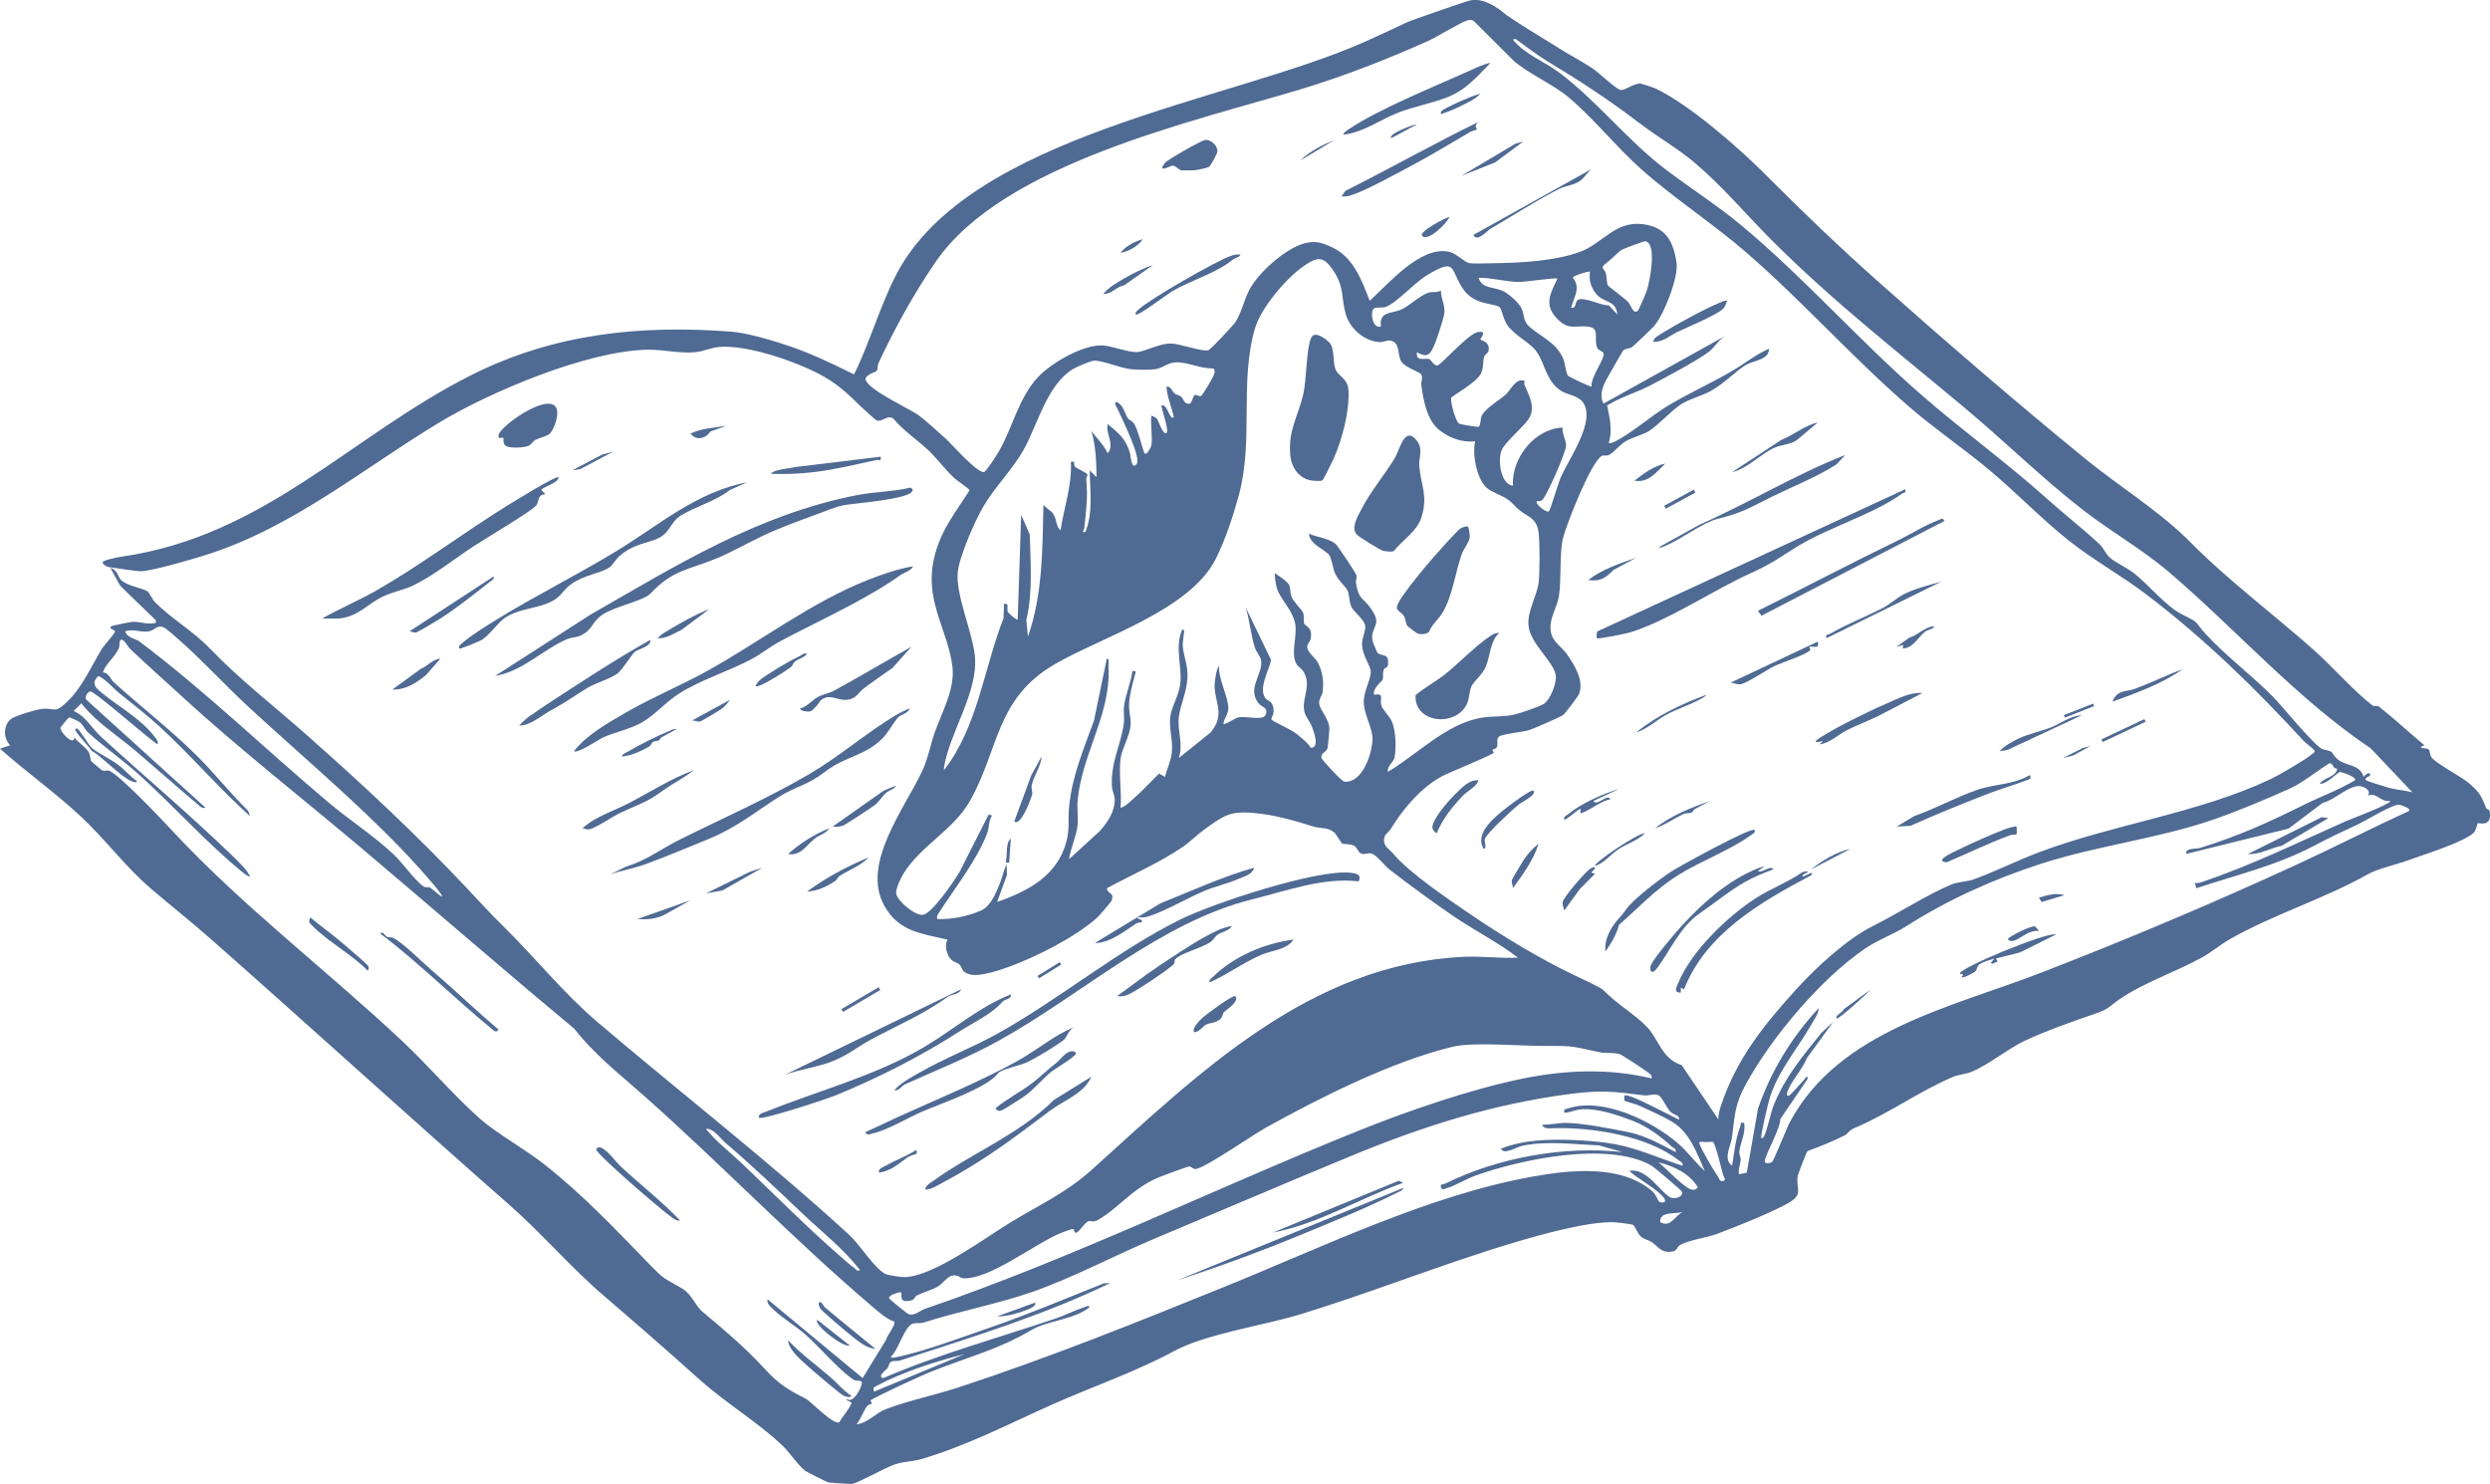 <?xml version="1.0" encoding="UTF-8"?>
<svg id="Layer_1" data-name="Layer 1" xmlns="http://www.w3.org/2000/svg" viewBox="0 0 822.52 490.21">
  <defs>
    <style>
      .cls-1 {
        fill: #4f6a93;
      }
    </style>
  </defs>
  <path class="cls-1" d="M514.82,15.86c3.55,2.23,7.59,4.34,11.14,6.67,2.03,1.33,7.72,6.77,9.28,7.18,1.28.34,4.6-2.26,6.69-2.13.24.02,4.23,1.33,4.63,1.51,10.99,5.05,27.72,19.64,36.34,28.3,12.72,12.77,24.47,24.03,37.97,36.03,22.08,19.62,44.9,39.3,67.77,57.98,11.2,9.15,23.15,16.41,33.53,26.32,1.06,1.01,2.05,2.1,3.1,3.13,11.71,11.49,26.2,22.51,38.79,33.64,6.07,5.37,13.43,13.77,19.5,18.44.82.63,1.66-.03,2.29.48,5.16,4.09,9.93,8.56,14.99,12.77-3.03,1.26.95.77,1.41,1.38.52.68.39,1.96,1.01,2.71,1.92,2.33,9.82,6.15,12.87,8.91,3.29,2.99,3.5,3.86,5.13,7.78.17.41,1.02.43,1.09.83,1.12,5.75-3.65,3.89-3.91,4.15-.2.21-.41,2.29-1.36,3.19-3.31,3.13-16.67,7.24-21.74,9.1-3.47,1.27-10.13,2.84-13.02,4.48-14.52,8.22-31.21,13.26-45.81,21.58-3.12,1.78-5.94,4.23-9.23,6.05-8.65,4.78-19.11,8.19-27.32,13.87-3.74,2.59-3,2.98-8.33,4.81-7.13,2.44-16.05,5.6-22.88,8.82-5.41,2.55-11.91,7.93-17.51,10.22-1.97.81-4.27.88-6.21,1.72-11.58,4.97-21.19,12.15-32.41,16.82-1.89.79-2.3,1.99-3.26,2.46-3.88,1.94-8.21,3.68-12.29,5.2-.33.28-3.01,7.28-3.17,8.04-.87,4.01,1.83,5.91-2.29,8.57-4.78,3.08-18.55,8.53-24.37,10.71-3.52,1.32-9.01,1.94-12.2,3.65-1.13.61-.97,1.88-2.39,2.15-3.95.77-4.79-1.61-7.09-3.11-1.1-.71-2.3-.81-3.4-1.69-1.41-1.13-1.91-3.57-2.79-4-.4-.2-5.11-.8-5.96-.83-8.68-.32-23.9,3.94-32.54,6.5-23.93,7.1-47.39,16.58-71.19,23.88-12.31,3.78-31.16,6.39-42.05,12.28-12.61,6.82-26.77,11.63-40.13,17.59-14.05,6.27-28.02,13.54-43.12,17.99-2.76.81-5.79.73-8.94,1.81-3.19,1.09-11.89,6.05-14.02,6.4-.39.06-7.12-.39-7.74-.48-.44-.07-7.48-3.65-7.82-3.93-2.24-1.8-5.18-6.18-7.42-8.3-8.24-7.81-18.83-14.1-27.56-21.95-10.48-9.43-20.91-18.49-31.68-27.74-10.81-9.28-20.12-20.28-30.84-29.7-33.16-29.12-65.71-58.79-98.77-87.96-6.5-5.74-13.31-11.08-19.91-16.75-8.27-7.1-14.95-16.2-22.97-23.68-8.51-7.94-18.01-14.65-26.71-22.4l3.38-1.12c-2.39-2.29-2.31-6.91.42-8.79,1.52-1.05,8.34-3.09,10.19-3.25,4.45-.38,3.9,1.79,8.3-2.44,4.87-4.67,7.78-11.47,11.19-17.1.85-1.4,4.08-4.96,4.43-5.76.46-1.06-2.39-.92-1.13-1.97.28-.23,6.38-1.46,7.17-1.48,2.35-.06,5.01,1.06,7.54.34.21-.94-.3-1.15-.86-1.68-3.65-3.55-7.37-7.08-10.99-10.65l-3.15-5.77c2.28.5,2.64,3.2,3.51,3.99,2.14,1.94,6.74,2.56,8.65,3.66.67.38,1.64,2.73,2.57,3.66,5.5,5.52,12.28,9.25,18.11,15.27,10.53,10.86,20.47,18.4,31.68,28.3,18.34,16.19,36.73,33.29,53.5,51.18,4.14,4.42,7.45,8.05,11.9,12.43,10.44,10.28,19.77,21.98,30.84,31.4,27.7,23.56,56.62,45.98,83.4,70.51,3.33,3.05,7.99,10.65,11.63,12.7.97.55,5.58,1.19,6.81,1.13,9.68-.51,26.17-12.87,34.64-18.03,9.24-5.63,18.47-9.82,26.81-17.33,35.41-31.93,72.07-68.11,123.08-70.45,5.98-.27,11.88.58,17.82.28-6.87-5.26-14.56-9.04-21.69-13.96-6.7-4.62-14.16-10.04-20.59-15.02-1.68-1.3-3.85-4.26-5.63-5.21-1.43-.75-2.45.26-3.74-.13-1.17-.35-1.35-2.01-2.49-2.64-1.3-.73-3.2-.35-4-.81-.33-.18-1.91-3.04-2.6-3.62-2.18-1.83-4.28-1.14-6.84-1.93-6.62-2.04-12.77-3.88-19.85-4.49-8.03-.69-9.93,1.05-16.09,5.41-2.32,1.64-4.79,4.16-7.21,5.81-7.9,5.4-16.71,9.08-25.09,13.68.34,2.16,2.58,1.16,1.58,4.11-.12.34-4.13,4.99-4.69,5.5-7.15,6.44-19.98,12.92-29.02,16.25-3.19,1.18-9.95,3.45-13.04,2.6-3.09-.84-2.36-2.13-3.5-3.27-.76-.76-2.13-.75-3.1-2.02-1.17-1.52-1.93-4.47-.86-6.21-8.74-2.04-16.08-2.67-20.84-11.14-7.87-14.01,6.89-32.38,12.63-44.88,1.83-3.99,2.57-8.41,3.99-12.42,2.42-6.82,6.74-14.41,5.85-21.74-1.37-11.36-8.61-20.88-6.47-33.75,1.68-10.11,6.85-16.25,12.15-24.52-.12-.48-4.24-3.25-5.06-4.01-3.03-2.81-5.67-6.43-8.46-9.08-3.75-3.56-8.23-6.47-11.6-10.48-1.92-1.63-3.57,1.07-5.56.52-.34-.09-4.65-4-5.3-4.65-4.49-4.4-7.91-7.68-13.85-10.77-8.19-4.27-23.97-9.71-33.07-8.86-2.72.26-5.12,1.51-7.88,1.74-5.1.44-10.23-.88-15.3-.84-19.8.18-52.38,13.9-69.4,24.22-25.25,15.31-48.52,34.79-77.34,43.75-4.4,1.37-16.85,5.02-20.87,5.21-1.21.06-8.71-1.09-10.67-1.37-.41-.06-2.33-.87-1.97-1.69.28-.64,5.2-1.62,6.22-1.76,47.27-6.79,75.65-39.89,115.44-59.94,27.21-13.71,55.62-16.66,85.76-14.39,5.31.4,12.65,2.6,17.81,4.26,7.95,2.56,15.47,6.19,22.92,9.87,5.18-10.44,8.64-22.8,13.96-33.02,24.06-46.19,109.95-57.07,154.25-76.63,4.91-2.17,9.85-4.5,14.72-6.79,1.15-.54,16.89-5.99,17.9-6.26,2.1-.56,6.05-3.41,14.7,4.02,5.58,3.83,11.45,7.24,17.18,10.84ZM499.93,19.98l-12.9-12.85c-.66-.64-1.31-.58-2.15-.44-1.67.28-10.39,5.6-13.06,6.8-13.46,6.05-28.1,11.77-42.26,16.03-36.04,10.84-98.1,24.61-120.34,56.78-7.16,10.36-13.66,22.15-19.02,33.62-.38.82-.26,2.11-.56,2.54-.29.41-3.42,1.22-3.73,2.66-.01,3.36,14.83,9.97,17.71,12.18,2.56,1.97,6.27,5.36,8.79,7.62,2.07,1.85,10.46,11.53,12.67,10.99.74-.18,4.33-5.82,4.96-6.93,4.5-7.89,6.5-17.65,12.89-24.45,4.4-4.69,15.29-11.04,21.76-10.38,2.86.29,8.26,2.27,10.77,2.16,2.84-.12,7.38-2.9,11.36-2.83,3,.05,10.29,2.8,12.33,2.21.78-.22,8.13-8.11,8.9-9.24,1.93-2.83,2.99-7.53,4.62-10.65,2.99-5.73,11.76-13.57,18.02-15.36,3.65-1.05,5.97-.31,9.42,1.3,6.94,3.22,9.74,10.9,12.35,17.63,6.22-5.66,16.63-17.98,25.9-16.26,2.71.5,5.37,3.51,6.94,3.81,1.15.22,6.2.06,7.88.04,8.97-.13,20.08-.65,28.6-3.71,7.65-2.75,11.8-10.46,21.09-9.18,7.49,1.03,9.96,5.78,10.95,12.86.67,4.82-4.37,17.55-7.68,21.07-.66.7-6.64,6.42-7.06,6.68-.91.55-2.39.47-2.87,1.09-.36.47-5.28,9-5.8,10.04-1.16,2.32-2.09,5.26-.69,7.51l40.17-22.35c-2.15,1.25-3.63,3.93-5.46,5.29-3.88,2.91-14.73,8.71-19.43,11.13-4.63,2.38-9.67,3.8-14.12,6.55.85,4.1,1.84,8.2.53,12.39.64.1,1.1-.01,1.68-.29,5.46-2.6,12.48-8.78,17.94-12.05,6.62-3.97,14.17-7.41,20.94-11.32,4.16-2.4,7.89-5.53,12.36-7.45.17,3.56-4.98,3.9-7.29,5.16-3.35,1.84-7.55,6.45-12.07,8.86-3,1.6-6.9,2.59-9.42,4.16-3.41,2.13-7.5,6.85-10.83,8.98-1.95,1.25-5.67,2.13-7.85,3.47-1.78,1.09-3.87,3.65-5.28,4.39-.95.5-1.78.03-2.42.34-3.56,1.76-11.8,22.78-12.89,27.29-1.18,4.87-.46,13.53-1.32,19.05-.59,3.8-3.4,7.44-2.67,11.78.57,3.39,3.48,4.86,5.2,7.26,2.47,3.45,6.04,9.13,4,13.52-.31.66-4.58,6.41-5.22,6.78-1.59.94-8.98,4.14-10.9,4.83-2.11.77-8.96,1.28-10.21,2.24-.98.75-.29,2.37-.63,3.34-.28.8-1.32.75-1.51,1.02-.13.18.49.88.42.97-.59.81-14.97,6.58-17.32,7.88-6.88,3.81-12.67,10.69-16.69,17.26-.96,1.57-2.36,1.66-2.23,4.05.11,1.95,2.01,2.89,3.15,4.28,4.99,6.07,18.26,15.06,25.36,19.89,10.55,7.18,22.87,14.65,34.22,20.08,1.81.87,8.74,3.98,9.73,5,4.56,4.69,10.44,7.97,14.55,12.33,3.75,3.98,4.74,10.34,11.32,12.44l12.08,17.91c0-1.39.31-2.76.73-4.08,5.05-15.61,14.19-26.95,25.03-38.91,6.47-7.14,16.73-16.63,25.44-20.96,8.32-4.13,17.6-10.21,25.91-13.7,1.92-.81,4.97-.8,7.37-1.68,7.14-2.62,14.1-6.11,21.19-8.8,24.9-9.42,52.84-12.96,76.95-24.35,2.39-1.13,11.77-6.57,13.39-8.11.4-.39,1.16-.51.94-1.32-.06-.23-3.06-2.54-3.63-3.16-16.24-17.61-32.57-33.61-51.87-48.3-8.25-6.28-17.52-11.36-25.7-17.86-9.09-7.22-17.18-15.72-26.07-23.16-8.62-7.22-18.04-13.58-26.57-20.96-18.79-16.25-35.28-34.96-54.06-51.19-11.06-9.57-23.96-17.93-34.64-27.46-8.09-7.22-15.68-16.77-23.96-23.71-5.04-4.23-12.81-7.49-18.19-12.09ZM541.84,40.89c-10.82-8.26-19.32-13.74-30.95-20.82-3.41-2.08-7-4.92-10.3-7.24l-.84.27c4.11,5.04,10.44,7.17,15.55,11.05,12.23,9.27,22.52,22.4,34.68,31.65,8.41,6.4,17.41,12.09,25.62,18.96,20.64,17.26,38.64,37.84,58.84,55.46,13.81,12.04,28.39,22.54,42.26,34.98,5.47,4.91,11.66,9.7,16.98,14.71,1.17,1.1,1.92,3.14,3.3,4.33,1.97,1.69,5.5,3.22,7.92,5.1,4.81,3.74,10.49,10.9,15.88,13.6,6.34,3.18,3.7,2.04,8,6.68,6.53,7.06,15.11,13.55,21.97,20.44,2.54,2.55,14.29,16.95,16.54,17.45,4.6,1.03,2.09.88,5.03,3.42,2.43,2.1,7.33,1.49,8.43,5.7.33-.47,1.54-1.53,1.98-1.12,1.15,1.09-2.24,1.15-1.13,2.25.28.28,6.49,2.21,7.45,2.46,2.52.67,5.29.85,7.83,1.5l-13.77-14.52c-24.44-16.41-44.4-39.25-66.59-58.18-8.99-7.68-19.25-13.41-28.57-20.66-13.1-10.18-25.25-22.1-37.95-32.78-22.31-18.76-44.09-35.55-64.8-56.29-8.5-8.51-16.49-18.09-25.7-25.78-5.61-4.68-11.85-8.21-17.65-12.64ZM540.99,102.71c.31-.2,2.76-5.93,3.05-6.85.92-2.87,3.42-15.41-.51-16.17-.41-.08-7.07,2.41-7.78,2.8-1.05.58-3.25,3-4.85,4.19-2.77,2.07-.92,1.71-.41,3.75.31,1.22.19,3,.66,3.86.25.45,5.48,4.13,6.8,5.65,1,1.15,1.42,3.83,3.04,2.78ZM370.14,250.71c-.63,4.94.46,11.05,0,16.12,1.37-.24,2.84-1.73,3.89-2.64,3.03-2.62,5.97-5.81,8.84-8.66l1.98,1.12c.62-2.75,2-5.36,2.26-8.21.38-4.04-1.06-7.91-.51-11.83.47-3.33,2.87-6.88,3.3-10.9.61-5.64-1.94-11.93.62-17.72,1.05-.11.51,1.27.47,1.92-.07,1.37-.44,2.38-.25,3.93.46,3.73,1.72,5.9,1.49,10.3-.23,4.5-2.27,8.58-2.8,12.47-.63,4.64,1.58,9.23-.05,13.81l10.51-8.44c5.08-6.12,1.22-9.97,1.34-15.61.04-1.71.51-5.01,1.46-6.49-.31,4.3,2.97,10.13,3.07,13.92.05,2.04-1.41,3.44-1.65,5.31.46.47,3.92-1.92,4.94-2.13,2.55-.52,8.05,1.09,8.94-.69,1.26-2.56-1.19-2.58-2.26-3.97-3.81-4.94,1.28-9.35.89-13.86-.14-1.64-1.62-2.96-2.16-4.68-1.32-4.24-1.62-8.89-2.98-13.14l8.4,17.38c-.71,3.45-4.28,9.39-1.88,12.61.62.83,1.63.86,2.14,1.84,1.51,2.9-.32,4.42-.17,5.2.08.41,5.98,3.15,7.3,4.04,1.68,1.13,4.83,3.7,5.72,5.32,3.01.03,1.09-5.07.4-6.92-.76-2.03-2.4-3.46-2.65-5.87-.44-4.29,2.46-7.74-.11-12.31-.6-1.06-1.9-1.68-2.43-2.66-1.9-3.54.39-9.06-.36-13.22-.7-3.9-4.01-7.35-5.5-10.34-.85-1.69-1.22-4.47-1.25-6.38,1.22.83,4.25,2.72,4.79,3.97.5,1.16.19,2.47.73,3.79.72,1.77,3.33,4.18,3.8,5.25.55,1.25.04,2.51.38,3.6.33,1.05,2.92,1.03,2.16,5.13-.16.87-1.01,1.5-1.12,2.33-.24,1.97,2.54,3.67,3.51,5.51,1.6,3.06,2.01,6.25,1.55,9.7-.18,1.36-1.35,2.26-1.11,3.95.28,1.97,3.27,5.03,3.35,8.02.02.81-.46,6.06-.63,6.62-.39,1.32-2.42,1.55-1.94,3.24.19.68,6.62,7.67,7.51,7.76,6,.61,9.35-9.53,9.31-14.28-.03-3.38-2.76-7.92-2.89-11.91-.12-3.46,2.38-7.59,2.31-10.17-.05-1.97-2.84-5.38-2.88-9.06-.02-1.94,1.28-4.52,1.04-6.08-.33-2.16-3.67-4.41-4.54-6.22-.82-1.7-.61-4.01-1.32-5.47-.66-1.36-3.03-3.22-4.06-5.56-.78-1.77-1.07-4.69-1.91-6.01-1.19-1.85-6.57-3.55-6.73-7.13,2.63,1.17,7.1,1.55,9.07,3.66.66.71,6.38,9.33,6.55,9.91.3,1.01-.25,1.92-.08,2.86,1.01,5.56,2.04,4.32,4.84,8.18,4.18,5.78-.17,5.88.57,10.7.05.35,1.52,3.86,1.68,4.02,1.37,1.41,3.89-.23,3.46,3.97-.11,1.11-1.09.8-1.36,1.51-.49,1.29-.12,2.53-.39,3.43-.09.31-3.47,2.94-2.83,4.94,3.58-.55,1.74,1.08,2.4,3.55.37,1.37,2.68,3.57,3.39,5.1,1.38,2.99,1.57,8.75.98,11.98-.33,1.79-2.53,2.83-2.23,4.84,9.92-5.84,19.62-16.27,31.55-17.96,3.45-.49,6.69-.15,10.34-.98,1.88-.43,8.05-2.54,9.56-3.45,2.12-1.28,4.17-6.54,4.06-9.02-.2-4.73-8.55-10.71-9.07-17.04-.38-4.67,2.85-9.82,3.36-14.05.41-3.43.42-13.02,0-16.44-.61-4.97-3.37-5.09-6.51-7.64-1.24-1.01-2.14-2.31-3.51-3.28-2.15-1.54-5.02-2.28-6.94-3.81-3.46-2.77-5.05-11.31-4-15.52-4.24.5-8.56-1.09-11.86-3.72-4.05-3.22-5.28-9.89-5.93-14.87-.14-1.1.62-2.23-.01-3.49-.42-.84-5.21-2.19-6.56-4.21-1.44-2.16-.25-6.53-3.77-6.99-1.05-.14-2.16.54-3.28.51-5.03-.14-9.92-4.39-11.31-9.1-1.59-5.34-.36-8.88-4.14-14.53-3.3-4.93-5.29-4.56-9.69-1.55-5.89,4.03-14.18,13.86-16.17,20.61-5.21,17.69-.36,36.86-5.36,55.18-1.85,6.77-4.51,14.92-7.69,21.16-8.63,16.9-37.66,25.68-53.08,34.63-19.65,11.4-18.37,28.17-28.12,45.31-5.31,9.34-16.07,14.64-21.74,23.65-.96,1.53-2.56,4.82-2.57,6.55,0,2.34,6.04,7.56,8.78,7.3,3.04-.29,10.43-11.25,12.16-14.15l9.61-18.97,1.13.29c-1.19,1.84-.89,3.97-1.57,5.78-3.4,9.01-10.85,18.37-16.01,26.43-.45.7-.72,1.11-.54,2,4.76.18,10.09-.89,14.46-2.8,3.18-1.39,4.77-5.45,6.11-8.6.96-2.26,1.32-4.58,2.36-6.69l.12,3.52-3.24,8.92c10.19-3.55,19.81-8.6,22.83-19.76,1.2-4.42.54-7.42.94-11.63.97-10.23,4.8-19.02,8.23-28.54l4.22-20.39c.99-.13.53,1.28.56,1.97.06,1.45.1,3.11.02,4.56-.77,14.1-8.84,25.94-10.2,40.15-.26,2.73.23,5.68-.05,8.43-.36,3.48-2.32,7.56-2.78,11.07l10.2-9.32c2.53-2.89,4.85-6.27,4.88-10.29.01-1.47-.84-2.9-.93-4.44-.45-8.14,2.98-13.43,3.95-20.93.23-1.79-.2-3.77.05-5.6.52-3.72,2.3-7.88,2.79-11.65l1.12.27c-.89,3.28-2.11,7.4-2.25,10.77-.1,2.48.62,4.52.52,6.69-.18,3.77-2.91,7.91-3.35,11.41ZM511.62,168.96c.48-.35,3.11-9.33,3.88-11.13,2.62-6.1,11.67-18.49,7.48-24.82-1.51-2.28-4.99-2.54-7.02-3.73-5.16-3.03-5.52-9.03-8.38-13.12-2.08-2.98-6.95-5.09-9.53-8.58-1.41-1.91-1.9-5.09-2.54-5.95-1.13-1.52-8.11-.6-11.86-5.69-4.88-6.62-1.98-11.28-12.38-4.95-4.32,2.63-9.59,8.82-13.42,10.34-1.34.53-3.2.01-3.98.54-1.39.94-.55,6.94,2.3,5.98-.68-5.09,3.49-4.2,6.62-5.55,2.73-1.18,6.14-4.67,9.09-5.63,1.23-.4,2.82.13,4.1-.71-.06,2.6,1.49,4.94,1.12,7.59-.21,1.52-2.3,7.99-2.94,9.53-1.38,3.28-2.13,5.65-6.09,3.25-.4,3.22,2.26,1.91,4.12,2.27.26.05,1.33,2,2.49,2.17,1.14.16,10.2-10.58,13.57-11.09,2.59-.39,1.61.98.75,2.39.14.54,3.34.61,2.7,3.91-.13.64-1.2,1.07-1.45,1.88-.55,1.75,0,3.43-1.13,5.65-1.53,3-9.62,7.31-9.76,7.93-.31,1.33,1.51,8.01,2.68,8.54.49.22,6.17,1.19,6.42,1,.71-.54.52-2.51.97-3.57,1.04-2.44,6.04-5.3,8.09-7.19,1.4-1.3,3.44-5.79,6.2-4.26.05.03-.39.59-.17,1.1,1.52,3.54,3.94,7.64,1.31,11.48-1.81,2.63-7.61,7.5-8.77,10.05-1.42,3.16-.48,11.36,3.66,11.86-.46-9.16,7.13-18.76,16.4-19.22-.17,2.02,1.12,4.06,1.17,5.95.05,2.03-6.54,17.04-7.97,18.08-.53.38-1.6.22-1.67.29-.79.81,3.15,3.97,3.95,3.39ZM525.21,89.76c-.31-.32-5.6,1.31-5.64,1.97,2.73,3.47.28,6.43-.58,9.9,1.83.41,1.13-1.87,2.26-2.57,1.87-1.16,7.8,2,10.2,1.8l2.82,3.04c-.47-5.03-4.75-3.64-7.26-7.14-1.62-2.27-2.15-4.16-1.8-6.99ZM514.46,92.03c-.47-.43-10.76,1.15-12.73,1.12-4.24-.06-9.05-1.43-13.3-1.41,1.11,3.77,4.85,2.88,8.05,4.4,1.91.91,5.24,3.85,6.14,5.75.8,1.7.6,3.9,1.97,5.39,3.25,3.51,9.47,5.46,11.85,11.35.57,1.4.76,4.65,1.56,5.52.29.32,7.45,3.81,7.78,3.53-.59-2.71,4.47-9.33,3.92-10.95-.29-.86-1.72-.88-2.11-1.89-1.23-3.19,1.16-6.55-3.21-6.97-3.89-.37-6.07,1.1-9.36-1.96-5.18-4.81-3.17-8.39-.55-13.88ZM380.32,147.18c.48-2.89-.35-6.87,0-9.9.64.26,1.54.63,1.95,1.17.26.35,2.11,5.83,3.15,4.49.79-1.03-2.07-8.56-1.69-9.05,1.87-.57,2.76,5.24,3.96,3.95.36-.38-2.83-8.55-2.26-10.18,1.54.13,1.75,1.64,2.51,2.27.61.51,1.53.56,2.26,1.16.81.66.92,2.59,2.82,2.27.55-.09,1.21-2.61,1.55-2.81.58-.33,1.66.56,2.2.25.47-.26,4.29-6.52,4.4-7.53.07-.66.2-1.13-.44-1.58-4.03.16-8.35-2.09-12.19-2-2.9.07-4.36,1.91-6.84,2.26-2.02.29-5.78.22-7.87.04-3.75-.32-9.56-2.99-12.46-2.85-1.08.05-5.84,2.1-6.92,2.75-8.44,5.06-11.71,18.24-16.11,26.32-3.61,6.61-9.51,12.38-13.38,18.87-2.78,4.66-8.1,16.79-8.59,21.96-.7,7.39,4.69,19.35,5.61,27.2,1.45,12.22-8.29,25.49-10.15,37.29-.04.28.02.57.01.85,11.15-14.3,13.15-33.53,19.67-50.2l.14-4.67c1.95-.42.74,1.42,1.29,2.69.08.18,2.83,2.84,3.24,2.4l1.14-34.5,2.85,6.48c.22,9.51,1.05,18.94-1.15,28.32l.55,5.36c4.9-13.95,4.77-28.92,5.11-43.56.73,1.07,2.48,2.01,3.08,2.84,1.45,1.99.89,4.2,2.57,5.65,1.12-7.54,3.85-14.87,3.4-22.63,1.84-.42.64,1.07,1.48,1.75.48.39,3.99,2.02,4.04,2.46-.12.54-.49,1.18-.43,1.71.57,5.6-.02,10.13-.63,15.8-.1.9-1.15,1.67.34,1.47,2.61-6.41,1.51-13.65,1.43-20.36l2.25,2.26c-.05-5.14-.23-10.3-1.69-15.27,1.88,2.54,3.99,4.43,5.37,7.35,2.48-2.9-.75-6.45,0-9.61,3.7,2.97,6.04,4.94,7.39,9.59.16.54.48,6.09,2.25,3.43,1.42-2.13-5.24-15.57-6.54-18.38-.25-.53-1.09-1.56-.27-2,2.46.95,2.68,3.69,3.87,5.47.3.44,1.34.71,2,1.68,1.32,1.93,3.1,9.47,3.48,9.83.85.81,2.22-2.31,2.26-2.54ZM81.76,233.2c-7.67-7.1-15.22-15.4-22.9-22.1-.87-.76-4.01-3.53-4.7-3.82-2.45-1.05-2.92,1.01-5.19,1.31-2.64.34-5.05-.96-7.67-.02.79,2.23,3.39,2.31,4.82,3.38,21.74,16.37,41.5,35.56,62.42,53.15,7.02,5.91,14.9,10.93,21.63,17.28,2.8,2.64,7.28,8.98,9.88,10.52.71.42,1.47-.02,1.95.27,1.39.86,2.58,2.25,4,3.08.39-.42-3.14-4.48-3.67-5.1-16.82-19.83-41.3-40.11-60.58-57.95ZM59.75,229.73c-5.54-5.07-11.23-10.13-16.68-15.29-.8-.75-1.72-2.68-2.61-3.05-1.31-.54-.86,1.87-1.13,2.55-1.22,3.08-4.28,5.06-5.36,8.17,1.99.12,2.53,2.26,3.58,3.22,8.88,8.06,18.77,15.68,27.33,24.16,5.92,5.86,11.16,12.54,17.11,18.38l.63,1.78c-10.45-9.43-19.62-20.21-29.98-29.71-4.23-3.88-9.01-7.5-13.31-11.02-2.21-1.81-4.09-4.28-6.8-5.63-2.74,2.57-.75,4.06,1.47,5.87,5.46,4.46,12.83,8.45,17.24,14.45.56.77,1.05,1.18.82,2.29-3-1.81-20.87-17.72-22.27-17.48-.87.14-1.99,1.85-1.23,2.76l39.35,35.65c-1.2.24-1.5-.2-2.28-.85-6.8-5.72-13.77-11.91-20.66-17.79-6.13-5.23-13.04-9.45-18.1-15.85l-2.54,2.54c4.08,1.78,5.86,5.59,9.04,8.49,14.13,12.91,28.95,25.43,42.77,38.72,1.32,1.27,3.33,3.24,4.5,4.55.75.83,1.4,1.87,1.97,2.83-.45.41-2.66-1.48-3.18-1.91-11.69-9.65-22.34-21.61-33.6-31.75-5.38-4.85-11.36-8.99-16.73-13.83-1.1-1-1.68-2.62-2.79-3.44-.36-.27-3.24-1.61-3.43-1.59-.22.02-2.75,3.12-2.85,3.31-.59,1.12,4.27,6.42,4.56,3.39,1.19,1.57,3.86,3.25,4.75,4.87.56,1.03.41,2.28.79,2.89.12.2,3.31,2.91,3.51,3.03.86.52,1.65-.2,2.54.21,3.67,1.69,17.3,16.09,20.93,20,23.27,24.99,51.16,46.13,75.9,69.39,8.64,8.12,16.71,17.69,25.62,25.59,5.19,4.61,14.9,10.06,21.04,14.9,13.19,10.41,23.22,21.15,34.83,33.08,5.05,5.19,4.49,4.36,10.71,7.96,3.36,1.94,4.36,5.69,6.89,7.8,6.96,5.77,14.18,11.91,20.12,18.41,4.99,5.46,7.76,7.1,14,10.31,1.66.85,8.89,8.6,11.04,7.78.89-1.78,3.57-4.7,4.02-6.44.11-.43-1.75-.48-1.69-1.4,2.2,2.2,5.36-4.24,5.09-5.37-.23-.96-1.66-.25-2.55-.8-4.85-3.03-11.36-10.9-16.12-15.06-3.28-2.86-7.67-5.42-10.77-8.47-.93-.92-1.96-1.57-1.69-3.12l31.41,26.03,7.73-12.64c.27-1.3,3.34-5.14,2.71-6.01-2.6-.9-5.29-3.31-7.45-5.15-26-22.16-49.67-46.78-75.09-69.36-8.08-7.18-16.45-13.64-23.15-22.26-23.45-19.48-46.59-39.63-70.03-59.42-19.96-16.85-40.62-32.95-59.94-50.66ZM771.07,253.61c-.48-.56-.76-1.66-1.62-1.47-4.08,2.52-8.85,6.47-13.13,8.39-7.68,3.44-17.31,7.52-25.38,10.28-18.54,6.33-38.02,8.49-56.77,14.54-15.6,5.04-30.7,11.84-44.48,20.62-4.17,2.66-9.32,4.46-13.56,7.35-14.73,10.05-30.84,29.19-39.44,44.87-3.7,6.74-3.61,10.25-4.56,17.51-.38,2.86-3.08,7.25.04,9.38.63-4.01,1.18-9.17,2.69-12.9.34-.85-.34-1.54,1.27-1.24.63,3.16-1.26,6.71-1.58,9.46-.11.97.49,1.85.45,2.7-.09,1.56-.9,3.13-.56,4.81l2.58-.53,3.71-21.19c4.26-12.34,11.17-23.65,20.03-33.16.03,1.75-1.72,4.21-2.66,5.82-4.64,8-11.02,15.34-13.63,24.28-.45,1.55-3.05,12.35-2.66,12.89.33.05.71-.31.85-.56,1.13-2.02,2.15-7.61,3.24-10.34,3.71-9.28,9.55-16.22,15.73-23.88l3.94-3.69-8.69,11.95c-1.39,3.66-5.51,7.94-6.58,11.53-.2.69.17,1.18.83.83.32-.17,4.29-4.55,4.91-5.28.42-.5,1.11-1.83,1.03-.11l-8.98,13.2c.15,2.94-5.23,12.21-5.14,13.97.05,1,1.88.57,2.37.25.63-.41,4.87-11.27,6.01-13.37,16.24-30.1,53.26-37.74,82.72-49.13,28.54-11.03,56.9-23.01,84.72-35.82,12.4-5.71,24.55-11.99,36.97-17.64.92-.97-2.87-2.07-3.2-2.1-2.2-.2-10.98,5.25-13.65,6.49-5.57,2.57-9.04,4.2-14.45,7.05-12.59,6.64-25.52,9.57-38.88,14.03l-.57-1.69c.77.03,1.52-.03,2.26-.29,17.18-5.88,31.35-12.9,47.73-20.18.98-.44,15.56-5.91,14.53-6.68-3.06.56-4.53-3.01-7.36-1.71,1.46-1.94-1.78-3.38-3.41-3.16-3.92.53-7.57,4.6-11.49,5.52l-11.28,8.52-33.8,8.35c-.28-2.09,3.13-1.53,4.54-1.96,12.91-4.01,22.43-8.35,34.39-14.28,5.56-2.75,11.5-4.89,16.82-8.08.77-1.06-4.57-2.83-5.02-2.75-.71.13-4.59,4.31-6.59,3.87,1.23-1.9,4.12-1.95,5.39-3.94.88-1.36-.32-.99-.63-1.36ZM545.58,356.22c.21-1.03-.5-1.41-1.16-1.94-.94-.76-8.48-5.72-9.29-6.01-1.94-.7-4.51-.23-6.66-.67-8.64-1.79-8.21-2.18-17.66-2.09-8.09.08-24.05-1.38-30.88.25-19.94,4.79-43.63,16.68-61.62,26.65-4.62,2.56-19.41,12.89-23.12,13.73-1.1.25-1.58-.87-2.45-.81-.53.04-8.93,3.15-9.98,3.59-8.93,3.73-13.55,10.53-20.35,14.21-1.38.75-2.2-.02-3,.33-1.03.45-2.56,2.96-3.71,3.68-1.09.39-.75-1.12-1.16-1.16-.54-.05-3.09.93-3.86,1.23-8.88,3.57-23.69,15.5-32.46,15.05-1.19-.06-1.46-1.21-3.72-.88-1.3.19-3.5,2.89-4.5,3.49-2.22,1.33-4.77,1.91-7.08,3.03-.76.37-.72,1.33-1.78,1.62-4.64,1.27-2.98-2.08-3.46-2.59-.26-.28-4.48.89-3.96,1.98.17.36,5.87,4.94,6.24,5.11,2,.93,3.84-1.07,5.66-1.69,48.99-16.76,95.24-39.55,143.19-58.83,16.16-6.5,36.65-13.56,53.65-17.09,14.37-2.98,28.77-3.58,43.11-.18ZM548.25,362.05c-1.43-1.1-3.5,0-5.12-.21-9.98-1.25-14.08-1.81-24.38-.48-25.6,3.31-48.79,10.71-72.75,20.62-21.64,8.95-43.29,18.22-64.92,27.32-13.04,5.49-26.87,12.88-40.21,17.51-11.31,3.92-24.16,6.36-35.77,10.07-1.18.38-2.52.04-3.6.37-2.67.81-4.81,8.88-7.19,10.91.04.53.95.32,1.37.24,8.63-1.6,22.7-6.87,31.43-9.88,12.65-4.36,25.07-9.62,37.49-14.57l2.15-.11c-22.27,10.78-45.99,17.96-69.47,25.6-.9.29-2.14-.08-2.98.42-.65.39-.73,1.64-1.21,2.21-.25.3-3.53,2.75-1.34,3.17,18.42-7.94,38.12-13.31,57.19-19.77,2.94-1,6.02-2.61,8.93-3.52.56-.18,1.7-.96,2.08-.18-4.84,4.09-14.08,4.54-19.09,7.51-11.54,6.83-22.1,9.25-34.39,14.28-2.24.92-18.3,8.26-18.92,9.1-.07.1.55.83.44.99-.15.22-1.21.31-1.63.91-1.15,1.6-2.09,4.28-3.38,5.97,3.98-.59,6.15-3.74,9.87-5.12,7.79-2.91,16.1-4.57,23.97-7.16,29.85-9.81,59.1-21.58,88.26-33.41,32.16-13.04,67.11-30.09,101.33-36.19,12.37-2.2,29.19-4.05,39.47,4.93,1.19,1.04,1.9,3.21,2.06,3.31,1.27.75,3.17.35,1.34-1.62-3.16-3.4-7.8-5.46-11.05-8.46,5.57-1.29,10.53,7.35,13.6,8.77,1.5.7,4.53-.36,3.69-2-.3-.59-9.14-8.06-10.09-8.59-14.45-8.14-43.53-1.92-58.42,3.5-2.92,1.06-6.39,3.26-9.06,3.98-.7.19-1.52.9-1.96-.3-.41-1.11.94-.93,1.56-1.24,17.29-8.55,39.24-12.49,58.42-10.36l-7.7-2.19c-8.13-.35-17.24-1.58-25.26.08-2.19.45-6.18,3.18-7.22,1,7.63-3.02,15.92-3.15,24.08-2.86,4.08.15,9.37.61,13.39,1.32,7.4,1.31,15.34,4.87,22.52,7.19.26-1.17-.6-1.29-1.28-1.83-10.32-8.1-28.76-10.98-41.43-10.59-1.33.04-3.25.28-3.69-1.16,2.85.09,5.33-.65,8.23-.59,5.21.1,14.83,1.93,20.18,3.02,5.81,1.18,10.52,3.93,15.73,6.62.31-1.25-.71-1.26-1.29-1.81-3.42-3.26-8.15-6.67-12.54-8.39-5.07-1.99-12.2-4.41-17.56-3.93-1.85.17-3.51,1.09-5.38,1.12-.23-1.36.15-1.07,1.12-1.39,11.59-3.85,27.76,4.05,36.5,11.59,3.2,2.76,5.61,6.27,8.78,9.04-2.59-5.77-4.87-12.44-10.35-15.95-3-1.92-7.97-4.07-11.33-5.64-1.02-.48-4.73-1.42-4.89-1.62-.15-.18.05-1.2-.01-1.67,1.1-1.17,15.76,6.99,18.1,7.92.18-1.61-1.65-1.42-2.82-2.55-1.14-1.09-2.78-4.6-3.56-5.2ZM239.61,377.5c-1.72-1.47-3.94-4.87-6.43-4.59,3.54,4.37,8.02,7.73,12.06,11.58,10.41,9.93,21.34,20.94,32.36,30.55,1.27,1.1,3.45,3.07,4.74,3.91.39.25.41,1.1,1.77.63-5.49-7.09-12.51-12.52-18.97-18.65-8.62-8.18-16.45-15.67-25.53-23.43ZM565.87,377.22c-.16-.09-2.55.12-3.62-.01-.72-.09-1.14-.08-.81.78.86,2.23,4.46,8.44,5.93,10.48.43.59.61,1.88,1.69,1.69,1.37-.24.32-1.39.19-1.87-.49-1.76-2.64-10.65-3.39-11.07ZM547.85,383.95c2.15,1.68,8.83,8.78,11.04,9.05,1,.12,1.38-.07,1.96-.86-3.07-4.67-7.71-6.82-13.01-8.2ZM555.77,400.35c-2.53.82-7.61-.34-7.36,3.38,3.4,1.82,4.49-1.65,7.36-3.38ZM318.63,447.31c-9.67,2.47-20.43,5.87-29.28,10.6-1.12.6-.74.57-.71,1.84l29.99-12.44Z"/>
  <path class="cls-1" d="M629.35,161.61c.34,1.47-.43.99-1.07,1.46-8.73,6.45-24.35,11.25-34.16,17.2-6.42,3.89-8.12,5.58-15.54,8.94-12.53,5.67-26.89,15.43-39.79,19.62-1.17.38-10.91,2.41-11.3,1.99-.08-.09-.24-2.04.33-2.32l101.53-46.89Z"/>
  <path class="cls-1" d="M492.39,20.75c-4.43,4.49-7.95,8.79-13.95,11.23-5.2,2.11-11.59,3.24-16.77,5.3-5.97,2.37-11.25,6.45-17.96,7.22.16-.72.93-1.2,1.51-1.6,9.86-6.75,28.54-14.26,39.99-19.43,2.23-1.01,4.79-2.29,7.17-2.72Z"/>
  <path class="cls-1" d="M581.89,203.4c-.1-.03-.93-1.32-1.21-1.62,15.55-7.72,30.89-15.81,46.51-23.38,4.47-2.17,8.36-4.79,13.21-6.6,1-.37,1.11-.91,1.95.27l-60.47,31.32Z"/>
  <path class="cls-1" d="M597.09,287.77c.21.93-1.51.51-1.69,1.69.21.55,4.4-2.45,2.82-.29-16.63,8.8-34.77,19.27-41.91,37.61l-1.09-.55v1.71c-2.33-.14-1.59-1.44-.97-2.95,4.31-10.65,16.3-22.25,25.92-28.4,4.79-3.06,10.56-5.21,15.26-8.51l1.67-.3Z"/>
  <path class="cls-1" d="M609.54,150.3l-2.86,3.07c-6.71,4.3-14.06,7.12-21.11,10.58-8.07,3.97-9.5,5.26-18.49,7.54-4.65,1.18-11.85,6.7-16.75,8.71-.82.34-1.51.82-2.47.63l13.65-7.56c16.26-7.15,31.45-16.49,48.04-22.98Z"/>
  <path class="cls-1" d="M488.99,39.98c-2.55,1.26-1.02,2.66-1.13,2.82-.07.1-1.61.44-2.29.83-6.36,3.68-12.93,7.75-19.41,11.15-4.88,2.56-15.41,8.46-20.17,9.82-.95.27-1.86.36-2.84.26l1.29-1.82c14.94-7.49,29.52-15.76,44.56-23.06Z"/>
  <path class="cls-1" d="M399.4,55.09c-.52.39-3.92,1.06-4.8,1.15-.41.04-4.04.08-4.26.05-1.09-.17-1.88-1.54-2.94-1.58-.71-.03-5.32,2.75-2.58-.9.75-1,12.11-7.51,13.38-7.59,1.91-.12,3.92,1.89,3.97,3.67.02.8-2.23,4.81-2.76,5.21Z"/>
  <path class="cls-1" d="M582.94,286.07l-2.26,1.69c1.56.77,4.1-2.15,5.09-.57-3.14,1.17-6.29,2.43-9.22,4.08-5.18,2.91-10.25,7.12-15.05,10.41-6.51,4.46-9.65,12.14-14.11,18.14-1.76,2.37-2.66.86-2.08-.9.68-2.05,8.25-10.96,10.18-13.06,7.36-8.01,16.95-16.51,27.45-19.79Z"/>
  <path class="cls-1" d="M579.54,274.19c.73.68-.92,1.51-1.31,1.79-6.75,4.88-16.46,8.46-23.76,13.02-7.63,4.77-13.03,10.67-19.68,16.53-.78,3.05-2.58,6.17-4.48,8.81-.39-3.88,1.49-7.41,3.93-10.37,1.09-1.32,1.35-1.31,2.85-3.49,2.4-3.49,11.52-10.35,15.07-12.64,2.65-1.71,26.26-14.7,27.38-13.66Z"/>
  <path class="cls-1" d="M635.01,228.94l-14.7,7.65c-3.32,1.62-6.85,2.91-10.14,4.57-2.89,1.46-5.84,4.38-9.11,4.74l1.13-1.12c-2.35.62-3.6.61-.86-1.16,6.08-3.92,17.61-9.44,24.42-12.36,2.92-1.25,6-2.58,9.27-2.33Z"/>
  <path class="cls-1" d="M600.48,211.96c.06.07.27,1.63-.33,1.7-.69.09-2.18-.19-2.5,0-.05.03.48.77.25,1.14-.8,1.26-9.69,4.24-11.72,5.21-2.58,1.24-8.76,5.44-11.04,5.99-1.22.29-2.34-.46-3.53-.47l28.86-13.57Z"/>
  <path class="cls-1" d="M641.23,192.16l-37.91,18.66c-.31-1.5.38-.97,1.11-1.4,5.37-3.15,11.88-5.67,17.49-8.56,2.48-1.28,4.59-3.31,6.83-4.49,3.55-1.87,8.57-3.13,12.48-4.21Z"/>
  <path class="cls-1" d="M666.13,273.06c.28,4.04.03,2.04-2.39,2.93-7.01,2.59-13.77,5.95-20.66,8.84-4.43-.29,1.75-3.13,3.42-3.95,4.62-2.26,11.35-5.27,16.12-7.08.53-.2,3.27-.99,3.5-.74Z"/>
  <path class="cls-1" d="M570.49,99.38c-.46,1.04-.53,1.98-1.47,2.76-2.76,2.31-11.38,5.81-15.06,7.57-2.6,1.24-4.2,3.19-7.79,3.23-.17-1.27,2.1-2.38,3-2.94,4.26-2.69,14.3-8.17,18.86-9.99.82-.33,1.5-.82,2.47-.64Z"/>
  <path class="cls-1" d="M409.75,84.11c-.25.94-1.66.93-2.57,1.69-5.41,4.45-13.56,6.64-20.07,10.46-1.49.88-11.22,8.26-11.87,7.64-.61-.58.81-1.58,1.18-1.92,3.6-3.29,25.45-15.85,30.1-17.43,1.11-.38,2.05-.61,3.24-.43Z"/>
  <path class="cls-1" d="M488.42,257.79c-.97,2.36-3.47,3.27-5.28,5.15-3.49,3.64-6.67,7.68-8.59,12.37-.58-.57-1.33-1-1.38-1.94-.2-3.39,9.46-13.89,12.58-15.14.9-.36,1.69-.57,2.67-.44Z"/>
  <path class="cls-1" d="M670.66,257.21c-.5.51-11.35,3.97-13.16,4.68-8.86,3.46-17.76,7-26.44,10.91l-4.54.26,5.84-3.49c6.88-2.4,13.98-6.31,20.77-8.65,5.76-1.99,11.89-1.65,17.25-4.82.49-.08.32,1.08.28,1.12Z"/>
  <path class="cls-1" d="M525.78,55.82c-1.4,1.08-2.45,2.92-3.76,3.87-2.08,1.52-4.79,1.62-6.93,2.69-7.07,3.52-15.75,9.13-22.85,13.25-.76.44-4.4,4.61-5.51,1.96l39.05-21.77Z"/>
  <path class="cls-1" d="M506.53,261.18c1.26,1.35-3.92,3.81-4.8,4.54-2.23,1.86-10.5,9.33-11.23,11.44-.36,1.05.87,3.01-.38,3.25-3.37-5.31,4.33-11.08,8.22-14.12.92-.72,7.59-5.74,8.19-5.1Z"/>
  <path class="cls-1" d="M600.48,139.55l-6.6,5.56c-2.12,1.79-5.35,1.75-7.5,2.69-4.86,2.13-9.01,6.98-14.2,8.15l16.24-10.63c4.1-1.61,7.82-4.85,12.06-5.76Z"/>
  <path class="cls-1" d="M526.91,286.64c.32.23-1.41,1.4-1.13,1.69l1.13.28-5.08,5.11-5.1,7.05c-.21-1.03-.75-1.82-.47-2.96.39-1.61,7.43-9.79,8.98-10.79.5-.32,1.2-.73,1.67-.39Z"/>
  <path class="cls-1" d="M687.64,236.29l-24.49,11.43-2.67.44c1.54-1.71,4.23-3.19,6.29-4.18,3.27-1.57,7.28-2.36,10.53-3.62,3.38-1.31,6.59-3.93,10.35-4.08Z"/>
  <polygon class="cls-1" points="503.14 46.77 493.89 53.65 482.77 58.07 500.68 47.42 503.14 46.77"/>
  <path class="cls-1" d="M499.75,293.42c.07-.97-.62-1.82-.29-2.8.15-.44,3.49-6.03,4-6.78,1.16-1.7,3.09-3.89,4.77-5.13-1.58,5.23-5.27,10.32-8.48,14.71Z"/>
  <path class="cls-1" d="M721.04,221.02c-6.92,4.89-15.23,7.87-23.2,10.74,1.34-3.9,4.64-3.21,7.37-4.22,5.33-1.97,10.51-4.53,15.83-6.51Z"/>
  <path class="cls-1" d="M380.89,87.5l-9.51,6.73c-2.55.45-4.21,2.98-6.9,2.87,1.77-2.23,4.55-3.76,6.98-5.18,2.79-1.64,6.37-3.35,9.43-4.42Z"/>
  <path class="cls-1" d="M540.49,184.24l-7.54,4.05c-2.53,2.64-4.41,3.91-8.3,3.3,4.48-3.47,10.5-5.54,15.84-7.34Z"/>
  <path class="cls-1" d="M478.8,71.66c-.67,1.93-7.25,8.5-9.05,6.21-1.08-1.37,7.83-6.02,9.05-6.21Z"/>
  <path class="cls-1" d="M534.83,260.62l-8.48,3.96c1.12,2,4.53-2.58,5.65-.58-3.27.65-6.47,3.42-9.35,4.52-1.55.6.44-1.92-1.11-1.12-.64.33-4.48,3.74-4.81,3.39-.28-1.19.64-1.28,1.28-1.82,4.22-3.55,11.54-6.77,16.82-8.35Z"/>
  <path class="cls-1" d="M550.11,153.13c-2.87,2.76-5.63,6.52-10.19,5.65,2.88-2.26,6.58-4.97,10.19-5.65Z"/>
  <path class="cls-1" d="M488.99,30.93c-1.33,1.62-3.78,2.73-5.64,3.69-2.15,1.11-5.05,2.32-7.38,3.09-.33-1.25,1.61-1.92,2.45-2.35,3.17-1.63,7.2-3.42,10.57-4.43Z"/>
  <path class="cls-1" d="M564.83,264.58l-5.24,2.84c-.63,1.72-2.21.84-3.66,1.55-3.1,1.49-5.94,3.56-9.21,4.65,5.03-4.12,11.94-6.82,18.11-9.04Z"/>
  <path class="cls-1" d="M563.69,229.5c-.53.83-2.34,1.62-3.27,2.1-3.08,1.55-6.81,2.8-9.77,4.38-3.38,1.8-6.4,4.82-10.16,5.96,6.77-5.52,15.11-9.44,23.2-12.43Z"/>
  <path class="cls-1" d="M611.24,280.42l-13.01,6.78c3.63-2.87,8.4-5.79,13.01-6.78Z"/>
  <rect class="cls-1" x="693.63" y="240.83" width="15.69" height=".96" transform="translate(-35.9 322.43) rotate(-25.26)"/>
  <path class="cls-1" d="M638.97,206.87c-.33,1.06-2.11,1.07-3.04,1.78-2.28,1.74-3.92,5.46-7.42,5.57.61-2.13-.54-.62-1.98-.57l4.11-2.98c2.98-.86,5.19-3.66,8.34-3.8Z"/>
  <path class="cls-1" d="M440.88,46.21l-11.32,6.78c3-3.02,7.39-5.14,11.32-6.78Z"/>
  <rect class="cls-1" x="549.29" y="164.35" width="11.15" height="1.09" transform="translate(-11.37 285.04) rotate(-28.53)"/>
  <path class="cls-1" d="M377.49,79.02c-1.52,2.33-4.64,4.02-7.36,4.51,1.65-2.23,4.74-3.77,7.36-4.51Z"/>
  <path class="cls-1" d="M468.05,41.11l-8.48,4.52c-1.32-1.26,7.39-4.62,8.48-4.52Z"/>
  <path class="cls-1" d="M543.32,275.33c-2.34,2.3-5.96,3.4-8.67,5.19-2.67,1.75-4.72,4.58-7.74,5.55-.89-.77,14.46-11.17,16.41-10.74Z"/>
  <rect class="cls-1" x="681.57" y="234.37" width="10.4" height=".88" transform="translate(-38.32 267.09) rotate(-21.43)"/>
  <polygon class="cls-1" points="690.47 246.47 684.8 249.57 681.42 250.42 688 247.1 690.47 246.47"/>
  <path class="cls-1" d="M301.65,187.07c-.86,1.62-3.04,2.05-4.36,3-11.04,7.94-27.14,15.12-39.61,21.78-3.36,1.8-6.39,4.31-9.77,6.07-7.65,3.99-16.03,6.48-23.43,11.09-4.55,2.83-8.09,7.18-12.44,9.63-4.08,2.3-8.56,3.1-12.66,4.89-1.55.68-8.62,5.51-9.79,4.63,4.22-5.45,11.34-9.4,17.37-12.89,8.75-5.06,18.15-8.89,26.95-13.79,17.47-9.73,34.03-22.49,52.73-29.89,4.68-1.85,10.11-3.74,15.01-4.51Z"/>
  <path class="cls-1" d="M270.16,169.74c-6.38,2.39-12.13,4.38-18.39,7.35-4.62,2.2-10.31,5.39-14.81,7.26-9.64,3.99-14.61,3.78-22.04,11.67-2.34,2.48-11.6,4.19-15.88,7-3.63,2.39-3.16,5.03-7.24,6.91-1.63.75-3.21.64-4.47,1.19-8.09,3.51-14.79,10.7-23.77,12.16l31.51-20.26c28.55-16.33,54.95-32.93,87.89-39.44,5.89-1.16,11.99-1.12,17.84-2.52.33.39.89.44.58,1.13-1.28,2.84-18.93,3.99-22.5,4.67-3.01.58-5.87,1.83-8.71,2.9Z"/>
  <path class="cls-1" d="M184.5,157.65c.11,1.96-5.64,3.28-5.65,4.24,0,.24,1.38,1.05,1.12,1.4-2.47.09-1.83,2.36-2.85,3.67-1.48,1.89-17.18,11.18-20.56,13.4-6.19,4.06-13.08,9.6-19.88,12.94-3.24,1.59-6.61,2.11-9.95,3.64-5.5,2.52-8.45,7.03-15.24,7.4l-5.1-.02c5.95-3.34,12.36-6.05,18.28-9.45,14.46-8.29,28.58-19.01,42.89-27.84,1.78-1.1,16.2-10.02,16.93-9.38Z"/>
  <path class="cls-1" d="M448.8,291.16c-11.53-1.44-23.88,3.13-35.09,5.91-30.63,7.61-56.4,31.55-83.95,46.79-9.84,5.45-20.64,9.71-30.9,14.37-1.03.47-1.88,2.2-3.43,1.94,1.87-2.32,5.43-4.21,8.11-5.75,8.36-4.8,17.74-8.4,26.03-13.01,20.52-11.43,39.31-27.24,60.26-37.64,10.72-5.32,45.32-16.78,56.44-15.45,2.05.25,3.54.68,2.53,2.84Z"/>
  <path class="cls-1" d="M300.52,234.03c-.66,1.79-2.94,1.86-4,3.09-1.29,1.51-3.12,4.8-4.77,6.53-5.78,6.08-12.25,5.95-19.25,11.31-6.12,4.68-9.43,4.62-15.37,8.39-8.05,5.12-13.59,9.87-23,13.78-6.39,2.65-14.21,5.84-20.62,8.24-3.88,1.45-8.12,2.12-12.03,3.52l5.51-2.69c6.3-1.83,11.8-6,17.68-8.92,14.3-7.1,29.04-13.58,42.84-21.67,9.91-5.81,18.68-13.55,28.34-19.32,1.32-.79,3.22-1.71,4.68-2.27Z"/>
  <path class="cls-1" d="M246.75,159.35l-5.68,2.52c-4.59,3.63-11.33,5.49-16.01,8.32-4.03,2.43-3.45,6.27-8.85,8.13-4.44,1.53-7.64,1.95-11.6,5.37-1.34,1.16-2.27,3.17-3.47,3.88-3.21,1.9-8.14,2.39-12.28,5.26-2.85,1.97-3.36,4.06-6.24,5.64-4.8,2.63-11.05,2.42-15.79,5.6-2.31,1.55-5.08,5.64-7.59,7.25-.77.5-7.29,3.22-7.55,2.91-.23-1.06.52-1.37,1.17-1.94,2.72-2.36,7.59-5.4,10.75-7.35,12.99-8.04,27.17-15.04,40.31-23.07,13.85-8.46,26.32-19.44,42.84-22.52Z"/>
  <path class="cls-1" d="M333.91,328.5c.23,1.76-1.84,1.29-2.89,2.53-3.21,3.82-9.26,6.61-14.04,9.67-12.99,8.32-26.33,15.09-40.65,21.03-2.96,1.23-24.53,8.35-25.61,7.49-.4-1.4,1.71-1.73,2.68-2.12,17.37-6.99,35.95-11.75,52.17-21.4,9.37-5.57,18.03-13.16,28.34-17.21Z"/>
  <path class="cls-1" d="M167.11,147.31c-1.2-.78-.67-2.54-.79-2.62-.55-.38-1.82.65-1.64-.9.32-2.9,15.87-13.92,18.94-9.31,1.36,2.04-.51,7.22-1.97,8.73-.87.9-3.44,1.42-4.72,2.07-.96.49-1.4,1.68-2.47,2.05-1.55.54-5.98.86-7.35-.03Z"/>
  <path class="cls-1" d="M360.52,355.66c-2.49,5.65-9.04,7.76-13.73,11.29-12.31,9.27-21.73,16.46-35.69,23.88-1.67.89-3.54,2.11-5.47,2.16-.02-1.37,1.89-2.34,2.88-3.06,12.55-9.03,28.23-15.24,39.62-26.58l12.4-7.69Z"/>
  <path class="cls-1" d="M354.86,339.25c-1.94.91-2.4,3.41-3.39,4.2-2.46,1.97-9.43,6.18-12.34,7.51-2.22,1.02-8.48,2.29-9.41,3.56-3.55,4.82-18.7,9.93-25.22,12.73-4.85,2.09-11.55,6.24-16.56,7.24-.98.19-1.31.73-2.12-.47l9.64-4.49c13.29-6.12,27.16-11.7,40.11-18.75,6.64-3.61,12.29-8.6,19.3-11.54Z"/>
  <path class="cls-1" d="M209.54,215.45c-1.14,1.23-4.04,5.78-5.38,6.88-2.22,1.83-7.33,3.19-10.24,4.98-4.45,2.74-7.1,4.73-11.91,7.33-3.33,1.81-6.73,5.06-10.53,5.03.91-.98,2.36-2.32,3.43-3.07,6.67-4.65,14.29-9.5,21.17-13.91,6.13-3.93,12.36-7.71,18.7-11.3.67,2.1-4.39,3.14-5.24,4.06Z"/>
  <path class="cls-1" d="M269.71,233.22c-.74.64-1.36,1.73-2.39,1.82-.58.05-2.98-.08-3.01-1.01,2.41-.62,3.93-2.78,6.03-3.88,1.61-.84,3.46-1.05,5.3-2.06,8.54-4.68,16.95-9.7,25.45-14.44l-6.28,7.01c-3.11,2.16-6.23,4.31-9.26,6.58-2.21,1.66-2.79,3.87-6.26,3.96-2.82.08-5.17-2.06-7.93-.04-.75.55-1.02,1.5-1.65,2.04Z"/>
  <path class="cls-1" d="M317.5,326.81c-.61,1.75-3.32,1.68-4.36,2.43-7.74,5.64-16.64,9.45-25.26,14.06-4.09,2.19-7.94,5.3-12.63,7.18-5.21,2.09-10.8,2.64-16.05,4.6l58.29-28.28Z"/>
  <path class="cls-1" d="M414.28,286.64c-.63,2.27-3.15,2.8-5.1,3.66-3.6,1.59-7.69,2.47-11.3,3.98-5.87,2.45-12.82,6.65-18.67,8.49-1.14.36-2.25.31-3.41.27-.32.75,2.35.58,1.13,1.68-.06.06-1.08-.02-1.62.34-3.96,2.63-8.84,6.54-13.66,6.45l21.68-13.11c10.24-4.1,20.3-8.75,30.95-11.77Z"/>
  <path class="cls-1" d="M229.21,254.39c-3.37,2.7-7.21,4.53-10.72,7.1-4.98,3.66-7.86,4.33-13.44,6.94-2.66,1.25-8.13,5.05-10.37,5.52-.92.19-1.42-.25-2.26-.33,4.19-3.89,10.22-5.66,15.21-8.26,7.15-3.73,13.98-8.14,21.57-10.96Z"/>
  <path class="cls-1" d="M406.92,305.88c-.94,1.68-3.3,1.9-4.73,2.9-.91.64-1.29,1.75-2.54,2.55-3.03,1.96-9.74,3.58-11.44,5.56-.38.44-.04,1.17-.54,1.67-1.94,1.92-12.47,8.91-14.95,9.98-1.34.58-2.29.67-3.72.52,4.54-3.22,8.99-6.77,13.63-9.85,4.73-3.14,10.71-7.18,15.61-9.85,2.8-1.53,5.48-2.93,8.68-3.49Z"/>
  <path class="cls-1" d="M427.3,310.4c-2.41,3.47-6.99,3.44-10.57,4.98-5.96,2.56-11.23,6.52-17.15,9.15-.26-1.11.57-1.34,1.18-1.93,6.94-6.72,17.01-11.03,26.55-12.21Z"/>
  <path class="cls-1" d="M290.9,150.86c.28,1.74-.45.9-1.41,1.11-6.32,1.36-13.57,3.09-19.9,3.89-5.01.63-9.84.86-14.9.65.27-.78,2.59-1.24,3.38-1.43,1.43-.33,2.92-.34,4.33-.76l28.51-3.46Z"/>
  <path class="cls-1" d="M347.12,354.15c-2.7,2.23-5.57,5.74-8.72,7.97-1.07.76-6.98,4.56-7.73,4.75-.98.25-1.26-.04-1.85-.75,3.84-3.21,8.46-5.46,12.4-8.53,2.66-2.07,4.82-4.26,7.69-6.46,1.31-1.01,2.65-3.04,4.26-3.66.88-.34,2.27-.23,2.23.55-.04,1-7.1,5.15-8.29,6.13Z"/>
  <path class="cls-1" d="M162.99,190.46c.65.71-.87,1.5-1.28,1.82-5.28,4.1-11.02,8.78-16.68,12.31-1.06.66-6.9,4.15-7.5,4.31-.89.24-1.44-.3-2.27-.34l27.73-18.09Z"/>
  <path class="cls-1" d="M408.05,329.07c1.55,1.71-3,4.49-3.77,5.28-.34.35-.32,1.36-1.01,2.09-1.6,1.68-3.33,1.26-4.8,2.01-1.24.63-2.34,2.52-4,2.51-.96-1.14,2.04-4.11,2.81-4.82.96-.88,10.15-7.73,10.77-7.05Z"/>
  <path class="cls-1" d="M295.99,259.49c-.67,1.33-2.3,1.51-3.43,2.51-1.11.98-2.16,2.84-3.51,3.88-1.15.89-9.79,6.58-10.63,6.87-1.16.4-2.18.38-3.37.3l16.84-11.85,4.1-1.72Z"/>
  <path class="cls-1" d="M142.95,320.82c7.36,6.29,14.33,13.05,21.73,19.28-.8,1.34-1.68.24-2.45-.4-12.37-10.14-23.8-21.63-36.59-31.29.78-1.05,1.54.79,2.3,1.11.67.29,1.29-.13,2.29.47,3.76,2.25,9.1,7.73,12.72,10.82Z"/>
  <path class="cls-1" d="M205.11,385.4c6.47,5.99,13.44,11.42,19.57,17.77-1.4.19-2.33-.75-3.34-1.46-2.9-2.04-24.31-20.37-24.38-22.01-.01-.37.81-1.02,1.69-.57,2.51,1.28,4.54,4.49,6.46,6.27Z"/>
  <path class="cls-1" d="M145.45,217.62l-4.76,5.4c-3.26,2.64-6.74,4.91-11.08,4.77l9.32-6.8c2.24-.89,4.06-3.28,6.52-3.38Z"/>
  <path class="cls-1" d="M274.25,454.89c2.36,2.04,4.39,4.51,7.03,6.27-.53.68-2.03.15-2.68-.15-1.14-.53-10.02-8.14-11.47-9.46-2.36-2.16-6.71-5.66-6.78-8.78,4.24,4.52,9.25,8.1,13.9,12.12Z"/>
  <path class="cls-1" d="M286.94,283.25c-2.42,2.6-6.36,4.06-9.47,6.02-.75.47-.95,1.34-1.64,1.79-2.97,1.96-5.66,3.18-9.26,3.49,6.21-4.61,13.23-8.35,20.37-11.3Z"/>
  <path class="cls-1" d="M266.56,215.92c-.71,1.28-2.79,1.67-3.92,2.58-.61.49-.86,1.5-1.46,1.94-1.47,1.08-10.56,7.03-11.6,6.22.65-1.9,2.91-3.1,4.57-4.19,2.77-1.81,7.11-4.38,10.07-5.77.75-.35,1.26-1.06,2.33-.77Z"/>
  <path class="cls-1" d="M114.08,312.33c1.02.88,7.45,6.38,7.62,6.87.08.24.17,1.4-.3,1.38-5.25-5.36-13.01-9.46-18.13-14.69-1.16-1.19-1.4-1.07-.82-2.84,3.81,3.14,7.92,6.05,11.64,9.29Z"/>
  <path class="cls-1" d="M272.42,431.83c5.54,4.65,11.22,9.16,16.78,13.77-3.2-.28-5.75-2.62-8.19-4.54-1.49-1.17-9.29-7.75-9.96-8.72-.35-.5-.85-1.64-.53-2.01.72-.83,1.61,1.25,1.89,1.49Z"/>
  <path class="cls-1" d="M234.3,201.22l-9.24,6.88c-2.46,1.17-4.88,2.86-7.73,2.73.38-.75,1.91-1.71,2.65-2.16,4.38-2.67,9.63-5.64,14.33-7.45Z"/>
  <polygon class="cls-1" points="251.85 286.64 238.68 294.12 233.18 295.12 247.79 287.95 251.85 286.64"/>
  <path class="cls-1" d="M39.38,252.92c2,1.58,3.75,3.67,5.89,5.15-.18.64-1.26.21-1.72.02-3.91-1.59-9.4-7.88-13.36-10.12-.4-1.05-5.93-6.52-5.29-7.15.7-.69,1.48.88,1.82,1.28,1.09,1.29,2.65,4.24,3.86,5.19,2.16,1.7,6.12,3.51,8.8,5.63Z"/>
  <path class="cls-1" d="M223.55,240.82l-5.23,2.85c-.51,1.46-1.69.88-2.66,1.43-.44.25-.5,1.1-1.32,1.56-2.69,1.52-5.83,3.03-8.9,3.21.13-.84,1.07-1.06,1.68-1.42,3.68-2.19,10-5.38,13.95-6.99.82-.33,1.52-.8,2.47-.63Z"/>
  <path class="cls-1" d="M280.71,444.47c-2.19.8-12.03-6.95-10.75-8.48l10.75,8.48Z"/>
  <path class="cls-1" d="M228.08,297.39l-8.91,4.95c-2.82,1.27-5.57,1.47-8.63,1.26l17.54-6.21Z"/>
  <path class="cls-1" d="M463.52,392.43c-.14.87-1.05,1.07-1.71,1.4-9.62,4.91-22.13,9.96-32.26,14.14-13.35,5.52-27,10.51-40.74,15l74.7-30.54Z"/>
  <path class="cls-1" d="M463.52,390.72c-14.43,5.11-27.89,13.6-43.01,16.41l41.51-17.07,1.5.66Z"/>
  <path class="cls-1" d="M273.92,273.63c-1.05,1.71-3.33,2.22-4.81,3.39-2.72,2.16-4.46,5.76-8.77,5.09,3.8-3.45,8.77-6.62,13.58-8.47Z"/>
  <path class="cls-1" d="M341.84,430.33c.77.7-1.12,1.73-1.7,1.98-2.97,1.28-7.55,2.65-10.75,2.54l12.45-4.52Z"/>
  <path class="cls-1" d="M241.1,231.2c-.69,1.06-1.84,2.35-2.87,3.07-.66.46-6.39,3.86-6.78,4-.97.33-1.85-.3-2.8-.29l12.45-6.78Z"/>
  <path class="cls-1" d="M239.96,140.68l-5.26,1.83c-1.62,2.39-4.64,3.22-6.62.71,3.64-1.69,7.91-1.96,11.88-2.54Z"/>
  <path class="cls-1" d="M679.15,308.7l-11.89,5.92-7.92,2,.56,1.11c-.77-.08-1.81,1.16-2.25.3l1.13-1.41c-1.13.4-3.74,1.17-4.71,1.79-1.09.69-.84,1.71-1.53,2.43-.47.49-4.01,2.36-4.52,1.99,1.1-1.65-.37-.93-.56-1.13-1.35-1.5,29.07-14.09,31.69-13Z"/>
  <path class="cls-1" d="M302.78,381.1c-.11.12-2.23.67-3.02,1.23-2.86,2.03-5.54,4.6-9.43,5-.31-1.31,1.55-1.83,2.45-2.35,3.15-1.81,6.65-3.04,9.72-5,.49-.07.32,1.07.28,1.12Z"/>
  <path class="cls-1" d="M769.14,270.24l-15.45,9.16c-3.76.76-7.23,2.98-11.15,2.71l24.38-12.16,2.22.3Z"/>
  <polygon class="cls-1" points="202.61 149.17 191.7 154.95 189.03 155.38 198.83 150.2 202.61 149.17"/>
  <path class="cls-1" d="M672.22,306.02c.09.03,1.2,1.24,1.27,1.54-3.13-.44-5.57,2.16-7.94,3.1-.89.35-2.28.22-2.23-.55.03-.49,7.7-4.52,8.9-4.09Z"/>
  <rect class="cls-1" x="277.25" y="329.64" width="14.25" height="1.06" transform="translate(-128.21 189.97) rotate(-30.49)"/>
  <path class="cls-1" d="M618.03,326.81c-.75.91-10.8,10.15-11.31,9.61-.8-.85,2.28-2.2,2.33-3.04l8.99-6.57Z"/>
  <rect class="cls-1" x="342.31" y="320.08" width="8.63" height=".93" transform="translate(-116.83 230.5) rotate(-31.77)"/>
  <path class="cls-1" d="M681.98,295.69l-7.58,2.27-.9-1.43c2.82-.83,5.56-1.66,8.48-.84Z"/>
  <g>
    <path class="cls-1" d="M436.83,158.69c-.52.32-2.74.15-3.54.04-4.11-.55-6.68-4.25-7.06-8.22-.81-8.53,2.61-12.88,4.31-20.46,1.08-4.83.95-14.7,2.54-18.39,1.07-2.49,4.47,0,5.84,1.28,2.15,1.99,1.15,6.24,2.24,9.07.9,2.33,4.12,2.95,4.29,7.07.29,7.1-2.06,15.82-4.86,22.33-.42.97-3.41,7.05-3.76,7.27Z"/>
    <path class="cls-1" d="M467.87,145.38c2.4,2.91.74,5.73.95,8.5.5,6.43,2.95,9.64.77,16.9-1.39,4.63-6.22,7.54-9.17,11.24-.69.43-3.13.07-3.84-.19-.96-.35-7.65-4.44-8.36-5.21-2.09-2.25.28-6.06,1.61-8.62,2.98-5.72,7.4-10.96,10.75-16.41,1.88-3.07,3.34-10.99,7.29-6.21Z"/>
    <path class="cls-1" d="M485,174.08c.16.13.59,2.88.5,3.5-.25,1.66-2.04,3.76-2.61,5.36-2.18,6.15-3.01,13.62-6.24,19.22-1.34,2.33-3.65,4.07-4.66,6.66-1.27.76-2.71.89-4.06.27-.17-.08-2.87-2.1-2.98-2.25-.59-.79-.59-2.32-1.19-3.34-.55-.93-1.9-1.6-2.25-2.32-.56-1.13,1.61-3.96,2.34-5.03,2.37-3.41,6.78-8.73,9.56-11.94,1.37-1.57,7.95-8.99,9.03-9.64.64-.38,2.05-.93,2.55-.51Z"/>
    <path class="cls-1" d="M495.22,209.14c-2.99,2.54-2.93,7.56-4.43,11.13-1.05,2.49-4.12,4.98-4.77,6.55-.96,2.33-.4,4.74-2.38,7.24-4.83,6.13-16.59,4.07-16.03-4.44,3.06-2.52,6.68-4.47,9.77-6.92,4.54-3.6,10.42-9.71,15.04-12.69.88-.57,1.71-1.02,2.8-.87Z"/>
    <path class="cls-1" d="M335.05,271.35l5.55-15.09,3.5-6.4c-.29,3.42-2.57,6.2-3.28,9.49-.25,1.13.32,2.16.14,3.01-.3,1.38-3.76,10.74-5.9,8.99Z"/>
    <path class="cls-1" d="M333.35,284.94c-.96-.03-1.21.38-1.01-.71.46-2.5-.18-5.79,1.57-7.21l-.56,7.92Z"/>
  </g>
</svg>